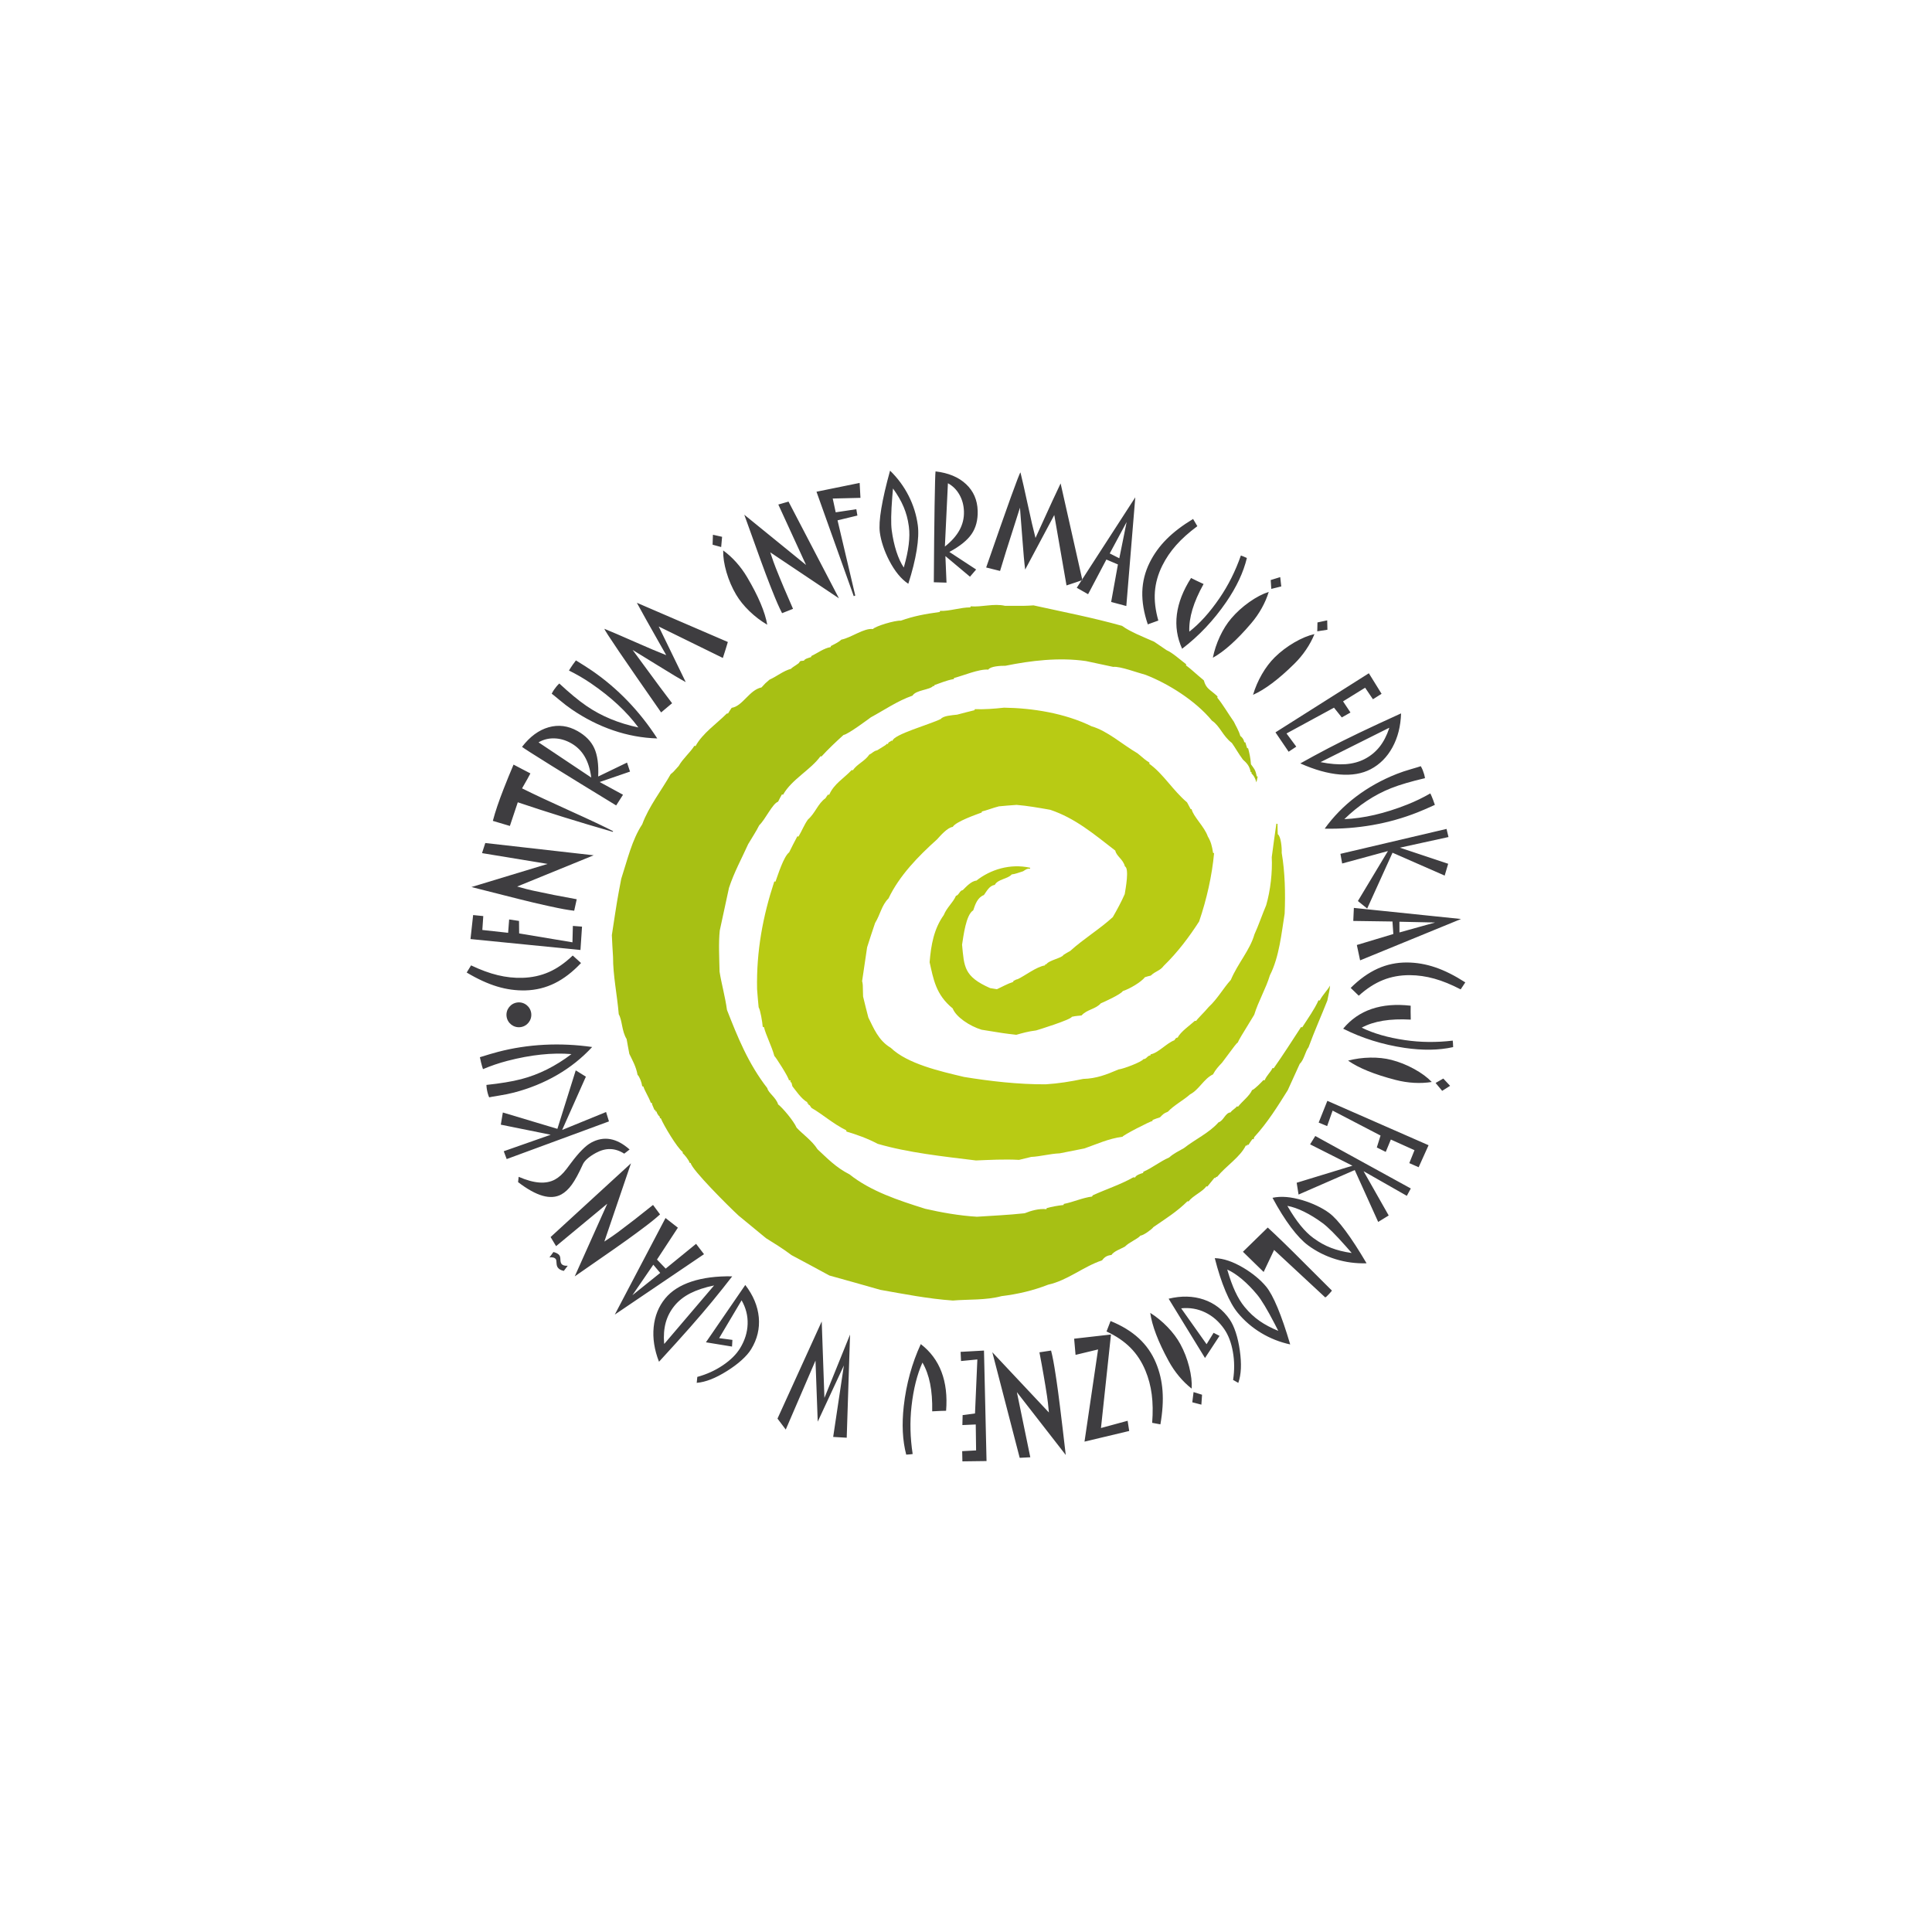 <?xml version="1.0" encoding="utf-8"?>
<!-- Generator: Adobe Illustrator 15.0.0, SVG Export Plug-In . SVG Version: 6.00 Build 0)  -->
<!DOCTYPE svg PUBLIC "-//W3C//DTD SVG 1.1//EN" "http://www.w3.org/Graphics/SVG/1.1/DTD/svg11.dtd">
<svg version="1.1" id="Warstwa_1" xmlns="http://www.w3.org/2000/svg" xmlns:xlink="http://www.w3.org/1999/xlink" x="0px" y="0px"
	 width="540px" height="540px" viewBox="0 0 540 540" enable-background="new 0 0 540 540" xml:space="preserve">
<rect fill="#FFFFFF" width="540" height="540"/>
<g>
	<path fill-rule="evenodd" clip-rule="evenodd" fill="#A7C014" d="M246.045,360.513c-4.766-1.371-9.495-2.687-14.225-4.003
		c-3.524-1.927-7.059-3.814-10.593-5.702c-2.255-1.727-5.047-3.442-7.107-4.722c-2.562-2.106-5.125-4.217-7.686-6.323
		c-2.842-2.62-13.13-12.894-13.374-14.688c-0.139-0.032-0.231-0.052-0.324-0.074c-0.131-0.745-1.608-2.467-1.906-2.669
		c-0.018-0.141-0.037-0.277-0.018-0.363c-1.522-1.064-5.446-7.68-6.099-9.393c-0.138-0.031-0.231-0.054-0.323-0.074
		c0.027-0.128,0.045-0.215,0.063-0.297c-0.566-0.534-0.911-1.194-0.939-1.511c-0.139-0.033-0.231-0.054-0.324-0.077
		c0.027-0.125,0.046-0.211,0.064-0.297c-0.139-0.031-0.231-0.055-0.324-0.074c-0.718-1.636-0.718-1.636-0.699-1.946
		c-0.139-0.032-0.231-0.053-0.324-0.075c-0.681-1.807-1.647-3.188-2.085-4.539c-0.139-0.031-0.231-0.055-0.324-0.077
		c-0.149-1.104-0.736-2.666-1.303-3.197c-0.421-2.33-1.416-4.031-2.291-5.839c-0.281-1.404-0.515-2.795-0.759-4.145
		c-1.403-2.287-1.205-5.228-2.2-6.933c-0.465-5.504-1.625-10.945-1.598-16.023c-0.143-2.04-0.24-4.07-0.336-6.1
		c1.5-9.867,1.5-9.867,2.629-15.761c1.721-5.267,2.98-10.864,5.872-15.235c1.797-4.938,5.486-9.615,7.943-13.999
		c0.704-0.551,0.704-0.551,2.247-2.291c1.183-2.09,3.19-3.723,4.382-5.633c0.093,0.021,0.185,0.043,0.324,0.074
		c1.94-3.565,5.873-6.225,8.73-9.089c0.101-0.02,0.204-0.041,0.343-0.01c0.314-0.551,0.675-1.092,1.026-1.591
		c3.066-0.451,4.929-5.017,8.337-5.7c1.027-1.145,1.027-1.145,2.22-2.163c2.214-1.006,3.786-2.427,6.064-3.059
		c0.167-0.318,1.036-0.742,2.083-1.526c0.627-0.88,0.416-0.573,1.472-0.731c0.313-0.552,1.23-0.741,2.018-1.005
		c0.027-0.128,0.046-0.212,0.064-0.298c1.732-0.803,3.489-2.181,5.408-2.496c0.027-0.127,0.045-0.213,0.064-0.297
		c0.935-0.499,2.12-1.028,2.915-1.78c2.797-0.558,6.36-3.303,8.817-2.958c0.711-0.816,6.231-2.485,7.807-2.344
		c3.64-1.3,6.678-1.847,10.893-2.434c0.029-0.128,0.047-0.213,0.064-0.298c2.754,0.102,5.716-0.998,8.489-0.982
		c0.027-0.127,0.045-0.212,0.063-0.296c3.105,0.271,6.465-0.872,9.617-0.142c5.693,0.021,5.693,0.021,7.962-0.125
		c8.222,1.812,16.308,3.368,24.752,5.722c2.137,1.607,5.992,3.123,8.971,4.437c1.15,0.757,2.293,1.555,3.479,2.365
		c1.688,0.747,3.473,2.407,5.477,3.941c-0.017,0.084-0.037,0.17-0.065,0.297c1.599,1.172,2.222,1.896,4.984,4.184
		c0.691,2.436,1.619,2.427,3.846,4.503c-0.018,0.083-0.046,0.212-0.074,0.339c1.544,1.873,2.994,4.394,4.631,6.733
		c0.528,1.149,1.339,2.362,1.813,3.989c0.308,0.16,0.976,0.894,1.088,1.722c0.093,0.022,0.185,0.043,0.325,0.076
		c0.131,0.519,0.308,1.052,0.484,1.583c0.092,0.021,0.187,0.042,0.277,0.064c0.354,1.286,0.674,2.742,0.788,4.463
		c0.816,1.17,1.254,1.404,1.61,3.36c0.091,0.021,0.186,0.043,0.276,0.064c-0.108,0.511-0.228,1.063-0.348,1.615
		c-0.466-1.446-0.726-1.817-1.405-2.509c0.029-0.127,0.046-0.213,0.065-0.299c-0.094-0.02-0.185-0.042-0.279-0.064
		c-0.309-1.721-1.107-2.529-2.167-3.488c-1.282-1.723-2.184-3.403-3.083-4.638c-2.589-1.982-3.31-4.734-5.564-6.237
		c-4.625-5.617-12.262-10.371-18.549-12.805c-2.032-0.514-7.205-2.468-9.059-2.227c-2.561-0.547-5.119-1.094-7.631-1.63
		c-7.555-1.077-15.402-0.125-22.48,1.317c-1.407-0.013-4.213,0.141-4.805,1.074c-2.632-0.207-7.04,1.719-9.56,2.341
		c-0.018,0.084-0.037,0.17-0.063,0.297c-2.177,0.39-3.539,1.056-5.428,1.69c-0.018,0.084-0.037,0.169-0.064,0.297
		c-0.093-0.021-0.186-0.043-0.278-0.064c-0.981,1.156-4.762,1.084-5.795,2.719c-4.159,1.448-7.768,3.96-11.628,6.056
		c0,0-6.505,4.875-7.636,4.926c-2.118,1.92-4.255,3.923-6.169,6.022c-0.093-0.021-0.186-0.042-0.279-0.063
		c-2.716,3.787-8.068,6.477-10.451,10.742c-0.138-0.031-0.231-0.053-0.324-0.074c-0.389,0.668-0.729,1.348-1.071,2.027
		c-1.574,0.528-3.558,4.976-5.27,6.587c-0.868,1.761-2.004,3.418-3.085,5.265c-1.782,3.959-3.941,7.875-5.37,12.229
		c-0.854,3.95-1.717,7.944-2.579,11.937c-0.365,3.484-0.135,7.597-0.053,11.496c0.507,3.284,1.562,6.961,2.07,10.692
		c2.979,7.6,5.95,15.022,11.282,21.874c0.216,1.254,2.453,2.618,3.012,4.531c1.215,0.908,4.355,4.619,5.165,6.503
		c1.616,1.757,4.288,3.578,5.85,6.036c2.675,2.489,5.172,5.118,8.947,7.018c5.895,4.707,13.619,7.248,21.138,9.612
		c4.405,1.017,9.558,1.94,14.461,2.228c4.346-0.291,8.766-0.474,13.353-0.974c1.704-0.681,3.945-1.365,6.084-1.137
		c0.028-0.129,0.049-0.215,0.066-0.297c1.397-0.392,3.122-0.709,4.717-0.874c0.024-0.128,0.044-0.214,0.063-0.297
		c2.641-0.506,5.241-1.732,7.891-2.059c0.073-0.116,0.147-0.234,0.222-0.351c3.679-1.693,7.863-3.043,11.306-5.013
		c0.148-0.012,0.344-0.012,0.528,0.034c0.129-0.597,1.5-1.083,2.223-1.273c0.028-0.126,0.054-0.255,0.074-0.341
		c2.464-1.036,4.664-2.892,7.183-3.96c1.268-1.133,2.675-1.789,4.119-2.614c3.217-2.513,7.163-4.322,9.687-7.218
		c1.465-0.466,1.896-2.683,3.378-2.789c0.434-0.656,1.239-1.004,1.775-1.685c0.094,0.021,0.187,0.042,0.325,0.074
		c1.265-1.582,3.173-2.969,3.92-4.625c0.611-0.126,2.738-2.31,3.126-2.755c0.103-0.022,0.251-0.031,0.392,0
		c0.601-1.422,1.645-2.207,2.199-3.417c0.09,0.021,0.185,0.042,0.321,0.074c2.673-3.798,5.177-7.724,7.652-11.522
		c0.094,0.02,0.185,0.042,0.325,0.074c1.541-2.41,3.49-5.125,4.553-7.557c0.092,0.022,0.187,0.042,0.325,0.076
		c0.905-1.71,2.108-2.77,2.901-4.19c-0.146,1.347-0.146,1.347-0.763,4.193c-1.621,4.132-3.589,8.493-5.255,13.058
		c-0.952,1.255-1.233,3.464-2.464,4.648c-1.108,2.422-2.225,4.886-3.344,7.346c-2.752,4.405-5.661,9.085-9.35,13.097
		c-0.095,0.199-0.141,0.414-0.186,0.625c-0.14-0.032-0.231-0.055-0.322-0.074c-0.408,0.53-0.769,1.07-1.14,1.656
		c-0.138-0.034-0.231-0.055-0.322-0.078c-0.021,0.086-0.037,0.172-0.066,0.297c-0.137-0.031-0.231-0.052-0.322-0.074
		c-1.645,3.323-5.513,5.685-8.027,8.762c-0.148,0.01-0.252,0.031-0.352,0.052c-0.021,0.086-0.038,0.171-0.066,0.297
		c-0.137-0.031-0.23-0.054-0.322-0.074c-0.657,0.785-1.322,1.613-1.989,2.44c-0.092-0.022-0.187-0.042-0.277-0.064
		c-1.174,1.601-3.666,2.544-5.005,4.239c-0.095-0.021-0.186-0.043-0.279-0.063c-3.032,3-6.17,4.907-9.547,7.249
		c-0.317,0.55-2.907,2.405-3.574,2.34c-0.905,1.04-3.121,1.821-4.369,3.096c-1.11,0.633-3.101,1.29-3.766,2.34
		c-1.196,0.126-1.918,0.538-2.612,1.494c-5.296,1.765-9.578,5.59-15.1,6.814c-4.148,1.627-8.456,2.638-13.004,3.191
		c-4.346,1.183-9.387,0.865-13.603,1.23C259.468,363.033,252.608,361.671,246.045,360.513"/>
	<path fill-rule="evenodd" clip-rule="evenodd" fill="#B8CB14" d="M278.051,247.323c-1.551,0.249-2.228,1.725-3.043,2.844
		c-1.765,0.672-2.407,2.531-2.985,4.274c-2.053,1.252-2.73,7.197-3.123,9.599c0.595,6.194,0.495,8.891,7.848,12.138
		c0.616,0.103,1.232,0.202,1.896,0.311c1.422-0.645,2.926-1.527,4.566-2.053c0.021-0.122,0.034-0.202,0.05-0.286
		c0.351-0.068,0.545-0.37,1.195-0.474c2.162-1.024,5.185-3.454,7.635-3.848c0.02-0.121,0.04-0.244,0.054-0.325
		c0.095,0.015,0.189,0.031,0.283,0.047c0.728-1.177,4.428-1.785,4.81-2.641c0.601-0.402,1.243-0.757,1.886-1.112
		c3.88-3.501,8.133-6.022,11.907-9.458c1.216-2.099,2.41-4.325,3.334-6.43c0.241-1.465,1.319-7.177,0.052-7.759
		c-0.499-2.005-2.363-2.81-2.688-4.407c-5.962-4.606-11.173-9.049-18.184-11.404c-3.357-0.59-6.339-1.118-9.409-1.37
		c-1.671,0.103-3.304,0.254-4.934,0.406c-1.622,0.404-3.392,1.118-4.76,1.438c-0.012,0.082-0.025,0.163-0.046,0.285
		c-1.502,0.548-7.226,2.537-8.101,4.022c-1.488,0.176-3.47,2.483-4.361,3.465c-5.357,4.806-10.564,10.179-13.597,16.535
		c-1.908,1.859-2.293,4.51-3.747,6.863c-0.758,2.257-1.516,4.514-2.225,6.779c-0.464,3.139-0.928,6.279-1.399,9.46
		c0.205,0.827,0.205,0.827,0.271,4.305c0.459,1.952,0.966,3.918,1.473,5.878c1.438,2.824,2.753,6.382,6.259,8.457
		c4.67,4.479,13.675,6.531,20.516,8.151c7.252,1.182,15.177,2.101,22.825,2.055c3.641-0.242,6.739-0.739,10.464-1.51
		c3.715-0.103,6.473-1.199,9.87-2.649c1.287-0.122,6.47-2.076,6.943-2.875c0.925-0.017,1.03-0.96,1.973-1.057
		c0.018-0.122,0.031-0.205,0.046-0.285c2.155-0.399,4.448-3.114,6.626-3.932c0.302-0.365,0.308-0.699,0.95-0.762
		c0.745-1.59,3.488-3.483,4.802-4.688c0.098,0.018,0.192,0.031,0.335,0.054c0.283-0.536,2.292-2.424,3.506-3.897
		c2.464-2.27,4.065-5.224,6.201-7.591c1.916-4.572,5.348-8.315,6.606-12.744c1.047-2.251,2.249-5.731,3.268-8.113
		c1.221-4.185,1.765-9.317,1.563-13.444c0.417-3.147,0.827-6.253,1.285-9.354c0.094,0.016,0.188,0.031,0.331,0.054
		c-0.012,0.959,0.025,1.926,0.063,2.892c0.882,0.561,1.177,3.825,1.099,5.192c0.917,5.412,1.071,11.325,0.825,17.006
		c-0.87,5.329-1.484,12.078-4.127,17.243c-1.077,3.625-3.227,7.243-4.378,11.022c-3.979,6.492-3.979,6.492-4.63,7.806
		c-0.38,0.231-0.38,0.231-4.368,5.593c-1.06,1.122-1.768,1.885-2.527,3.264c-2.589,1.248-3.86,4.257-6.412,5.592
		c-1.821,1.625-4.591,3.096-6.189,4.84c-1.19,0.432-1.444,0.809-2.201,1.562c-0.717,0.218-1.393,0.482-2.069,0.748
		c-0.012,0.08-0.026,0.162-0.046,0.282c-0.697,0.099-8.29,3.994-8.356,4.403c-3.932,0.524-7.146,2.047-10.654,3.271
		c-2.313,0.456-4.625,0.916-6.938,1.374c-2.694,0.103-5.35,0.879-7.947,0.998c-1.165,0.269-2.278,0.548-3.395,0.825
		c-4.197-0.226-8.128,0.009-12.046,0.163c-9.113-1.111-19.056-2.189-27.461-4.647c-2.868-1.514-5.855-2.584-8.733-3.43
		c-0.027-0.131-0.055-0.259-0.041-0.342c-3.783-1.871-6.483-4.399-9.731-6.267c-0.509-0.751-0.455-0.783-0.917-0.942
		c0.02-0.122,0.035-0.202,0.047-0.282c-0.143-0.026-0.237-0.04-0.333-0.055c0.02-0.123,0.04-0.245,0.054-0.325
		c-1.627-0.769-3.537-3.669-4.189-4.445c-0.09-0.349-0.178-0.697-0.267-1.045c-0.136-0.063-0.224-0.12-0.318-0.135
		c0.026-0.162,0.053-0.325,0.073-0.447c-0.19-0.032-0.333-0.055-0.474-0.078c-0.017-0.796-3.784-6.631-4.055-6.76
		c-0.794-2.887-2.292-5.636-2.914-8.076c-0.143-0.023-0.238-0.038-0.332-0.055c-0.113-1.396-0.651-4.66-1.148-5.49
		c-0.16-1.698-0.321-3.395-0.436-5.084c-0.203-10.683,1.615-20.327,4.813-30.078c0.093,0.014,0.189,0.031,0.331,0.054
		c0.698-1.892,2.26-6.981,3.819-8.189c0.733-1.509,1.513-3.011,2.287-4.473c0.094,0.016,0.189,0.032,0.331,0.055
		c1.011-1.714,1.547-3.213,2.625-4.75c2.099-1.829,2.766-4.434,4.915-5.963c0.201-0.344,0.451-0.678,0.699-1.013
		c0.096,0.016,0.19,0.031,0.333,0.054c1.383-3.116,4.045-4.519,6.285-6.911c0.094,0.016,0.188,0.032,0.332,0.054
		c1.212-1.764,3.329-2.505,4.608-4.385c1.055-0.495,1.026-0.918,2.19-1.188c2.485-1.516,2.485-1.516,2.681-1.817
		c0.094,0.016,0.188,0.031,0.331,0.054c0.106-0.651,0.676-0.559,0.931-0.935c0.096,0.016,0.189,0.031,0.331,0.054
		c0.293-1.788,10.536-4.627,13.502-6.106c0.734-0.925,3.089-1.041,4.577-1.216c1.629-0.444,3.253-0.848,4.875-1.25
		c0.02-0.123,0.034-0.203,0.046-0.285c2.611,0.092,5.467-0.11,8.193-0.417c7.865,0.114,16.93,1.51,24.452,5.201
		c4.506,1.32,8.522,5.025,12.876,7.573c2.265,1.916,2.265,1.916,3.323,2.589c-0.014,0.082-0.034,0.203-0.054,0.326
		c3.879,2.762,6.614,7.468,10.552,10.784c0.34,0.598,0.673,1.238,1.005,1.875c0.097,0.016,0.19,0.031,0.285,0.047
		c0.405,1.987,3.58,4.886,4.502,7.584c0.879,1.48,1.174,2.655,1.485,4.627c0.094,0.014,0.188,0.03,0.281,0.045
		c-0.582,6.254-2.044,12.823-4.187,19.113c-2.802,4.347-5.977,8.589-9.91,12.416c-1.057,1.415-2.221,1.393-3.603,2.711
		c-0.558,0.117-1.116,0.276-1.631,0.445c-1.054,1.373-4.333,3.301-6.181,3.877c-0.536,0.914-5.213,3.032-6.152,3.424
		c-1.437,1.645-3.88,1.703-5.37,3.382c-0.554,0.118-1.521,0.086-2.738,0.389c-0.129,0.771-9.661,3.729-9.964,3.804
		c-2.184,0.271-3.766,0.722-5.553,1.224c-3.531-0.41-3.531-0.41-9.692-1.416c-3.34-1.005-7.199-3.597-8.079-5.954
		c-4.77-3.869-5.406-8.313-6.455-12.914c0.391-4.78,1.175-9.289,3.951-13.18c0.893-2.192,2.554-3.424,3.408-5.375
		c0.858-0.194,1.023-1.503,1.916-1.607c0.816-0.828,2.416-2.572,3.79-2.642c3.909-3.079,9.404-4.854,15.038-3.6
		c-0.016,0.082-0.026,0.163-0.046,0.284c-0.854-0.14-1.373,0.361-1.913,0.691c-1.231,0.384-2.17,0.772-3.212,0.895
		C281.729,245.667,278.899,245.708,278.051,247.323"/>
	<path fill-rule="evenodd" clip-rule="evenodd" fill="#3E3D40" d="M134.13,295.493c1.056-0.327,1.999-0.619,2.816-0.861
		c0.818-0.243,1.575-0.454,2.255-0.631c4.189-1.091,8.495-1.751,12.926-1.981c4.431-0.226,8.888-0.021,13.38,0.624
		c-2.821,3.056-6.076,5.659-9.766,7.804c-3.688,2.146-7.717,3.785-12.087,4.925c-1.247,0.325-2.632,0.607-4.163,0.848
		c-1.535,0.245-2.433,0.402-2.705,0.475l-0.066,0.016c-0.082-0.196-0.164-0.401-0.235-0.607s-0.13-0.411-0.18-0.602
		c-0.102-0.39-0.185-0.771-0.242-1.15c-0.055-0.378-0.094-0.751-0.106-1.114c1.947-0.205,3.724-0.445,5.335-0.711
		c1.611-0.26,3.082-0.564,4.401-0.908c2.454-0.639,4.857-1.544,7.198-2.715c2.339-1.17,4.624-2.601,6.84-4.285
		c-2.714-0.223-5.564-0.171-8.546,0.146c-2.977,0.311-6.108,0.896-9.389,1.75c-1.181,0.308-2.336,0.657-3.473,1.042
		c-1.135,0.389-2.244,0.816-3.326,1.268c-0.095-0.276-0.187-0.554-0.267-0.842c-0.08-0.286-0.183-0.68-0.311-1.17
		c-0.005-0.024-0.018-0.099-0.038-0.218C134.293,296.208,134.21,295.845,134.13,295.493 M160.921,299.168l2.834,1.765l-6.631,14.891
		l12.275-5.013l0.808,2.621l-28.587,10.531l-0.82-2.187l13.122-4.61l-13.944-2.818l0.567-3.4l15.247,4.568L160.921,299.168z
		 M144.966,328.926c2.184,0.941,4.108,1.472,5.777,1.59c1.67,0.123,3.134-0.16,4.38-0.84c0.548-0.3,1.096-0.696,1.637-1.185
		c0.54-0.491,1.069-1.088,1.599-1.778c0.277-0.354,0.674-0.882,1.193-1.591c2.223-2.98,4.113-4.896,5.676-5.749
		c1.774-0.968,3.559-1.294,5.349-0.978c1.789,0.314,3.589,1.282,5.397,2.893l-1.503,1.165c-1.276-0.822-2.571-1.248-3.881-1.282
		c-1.309-0.037-2.655,0.32-4.027,1.067c-0.994,0.543-1.798,1.091-2.422,1.647c-0.618,0.552-1.052,1.108-1.29,1.674
		c-1.109,2.452-2.121,4.306-3.028,5.559c-0.909,1.249-1.891,2.163-2.94,2.737c-1.479,0.805-3.223,0.928-5.23,0.359
		c-2-0.573-4.281-1.838-6.846-3.806L144.966,328.926z M154.683,349.943c0.394,0.097,0.728,0.22,1.013,0.374
		c0.28,0.154,0.494,0.331,0.643,0.528c0.187,0.253,0.284,0.65,0.293,1.201c0.012,0.546,0.113,0.947,0.298,1.196
		c0.153,0.209,0.379,0.359,0.677,0.454c0.302,0.088,0.658,0.116,1.076,0.082l-1.096,1.445c-0.42-0.098-0.758-0.217-1.027-0.365
		c-0.264-0.154-0.481-0.343-0.649-0.565c-0.219-0.294-0.336-0.722-0.36-1.281c-0.015-0.561-0.081-0.916-0.2-1.077
		c-0.161-0.217-0.393-0.365-0.697-0.447c-0.302-0.08-0.665-0.092-1.079-0.032L154.683,349.943z M176.362,325.15l-7.445,21.872
		c0.889-0.579,1.636-1.079,2.234-1.496c0.597-0.414,1.113-0.785,1.556-1.11c1.498-1.113,3.061-2.302,4.684-3.563
		c1.627-1.268,3.34-2.618,5.134-4.066l1.958,2.641c-0.654,0.598-1.402,1.234-2.232,1.899c-0.835,0.671-1.878,1.468-3.124,2.392
		l-1.443,1.071c-1.337,0.993-3.298,2.398-5.886,4.214s-6.305,4.405-11.159,7.751l9.093-20.307l-14.306,11.856l-1.532-2.544
		L176.362,325.15z M186.012,340.441l3.457,2.703l-5.838,8.908l2.431,2.527l8.495-6.924l2.213,2.895l-24.937,16.882L186.012,340.441z
		 M182.602,353.488l-5.846,8.532l7.775-6.239L182.602,353.488z M184.193,380.613c-1.304-3.346-1.799-6.566-1.49-9.677
		c0.31-3.11,1.386-5.781,3.225-8.021c1.713-2.084,4.165-3.654,7.353-4.711c3.192-1.054,6.979-1.542,11.376-1.464
		c-0.878,1.131-1.774,2.277-2.694,3.432c-0.919,1.155-1.881,2.346-2.892,3.574c-1.752,2.133-3.817,4.548-6.189,7.245
		C190.507,373.688,187.612,376.895,184.193,380.613z M199.59,359.285c-2.657,0.551-4.877,1.29-6.663,2.201
		c-1.782,0.916-3.244,2.064-4.381,3.448c-1.163,1.416-1.984,2.983-2.467,4.713c-0.476,1.73-0.628,3.672-0.458,5.819l0.063,0.14
		L199.59,359.285z M197.308,375.178l11.002-16.021c2.225,2.893,3.482,5.91,3.775,9.045c0.287,3.135-0.424,6.101-2.133,8.898
		c-0.594,0.974-1.474,1.987-2.643,3.044c-1.169,1.056-2.539,2.072-4.105,3.054c-1.598,1.002-3.1,1.785-4.504,2.336
		c-1.4,0.545-2.712,0.873-3.925,0.97l-0.046,0.074l0.169-1.729c2.633-0.72,5.022-1.811,7.162-3.261
		c2.146-1.447,3.747-3.04,4.8-4.765c1.326-2.173,2.032-4.428,2.103-6.749c0.079-2.329-0.486-4.536-1.684-6.629l-6.276,10.568
		l3.709,0.494l-0.111,1.861L197.308,375.178z M217.313,396.501l12.36-27.149l0.755,21.368l7.163-17.703l-0.931,28.83l-3.783-0.221
		l2.991-19.977l-7.31,15.709l-0.625-17.072l-8.311,19.279L217.313,396.501z M253.292,406.586c-0.52-1.994-0.835-4.12-0.949-6.388
		c-0.109-2.264-0.024-4.656,0.258-7.177c0.346-3.077,0.918-6.072,1.717-8.984c0.798-2.906,1.813-5.695,3.044-8.356
		c2.684,2.069,4.617,4.659,5.794,7.776c1.184,3.11,1.611,6.735,1.282,10.857c-0.485,0.004-1.022,0.018-1.619,0.043
		c-0.589,0.02-1.349,0.063-2.266,0.114c0.059-2.933-0.136-5.511-0.583-7.742c-0.447-2.236-1.159-4.2-2.14-5.882
		c-0.751,1.661-1.378,3.509-1.89,5.545c-0.51,2.032-0.898,4.247-1.165,6.637c-0.244,2.179-0.343,4.386-0.287,6.616
		c0.054,2.235,0.257,4.488,0.606,6.757c-0.376,0.069-0.937,0.125-1.672,0.163L253.292,406.586z M268.994,408.455l-0.061-2.852
		l3.889-0.209l-0.095-7.251l-3.74,0.169l0.072-2.79l3.459-0.459l0.656-15.093l-4.565,0.443l-0.117-2.563l6.536-0.363l0.713,30.88
		L268.994,408.455z M277.354,377.953l15.819,16.844c-0.096-1.057-0.185-1.952-0.271-2.672c-0.085-0.725-0.171-1.353-0.251-1.896
		c-0.279-1.847-0.597-3.786-0.95-5.811c-0.352-2.032-0.74-4.179-1.175-6.44l3.249-0.491c0.221,0.856,0.432,1.816,0.629,2.863
		c0.2,1.052,0.413,2.345,0.645,3.881l0.269,1.778c0.249,1.647,0.571,4.033,0.956,7.172c0.39,3.137,0.932,7.637,1.608,13.492
		l-13.661-17.564l3.751,18.201l-2.963,0.157L277.354,377.953z M303.123,402.939l3.791-25.766l-6.293,1.519l-0.396-4.522l10.295-1.17
		l-2.795,26.136l7.45-2.026l0.443,2.852L303.123,402.939z M309.278,372.151l1.11-2.874l-0.028-0.063
		c3.211,1.305,5.855,2.921,7.939,4.845c2.085,1.922,3.686,4.22,4.8,6.895c1.021,2.459,1.635,5.063,1.833,7.82
		c0.205,2.756,0.008,5.87-0.598,9.338l-2.3-0.425c0.225-2.94,0.19-5.587-0.12-7.942c-0.306-2.355-0.895-4.576-1.768-6.675
		c-1.034-2.484-2.428-4.608-4.169-6.364C314.234,374.944,312.005,373.428,309.278,372.151z M333.248,391.942l0.357-2.849
		l2.372,0.736l-0.188,2.777L333.248,391.942z M333.077,388.125c-1.259-0.981-2.436-2.126-3.531-3.443
		c-1.1-1.31-2.07-2.743-2.918-4.296c-1.471-2.698-2.635-5.168-3.486-7.411c-0.854-2.239-1.401-4.249-1.646-6.024
		c1.749,1.104,3.368,2.432,4.854,3.972c1.484,1.544,2.666,3.123,3.548,4.741c1.074,1.964,1.896,4.085,2.476,6.358
		C332.949,384.3,333.183,386.332,333.077,388.125z M336.801,379.563l-10.165-16.567c3.55-0.856,6.817-0.779,9.802,0.231
		c2.978,1.01,5.401,2.865,7.263,5.566c0.645,0.939,1.213,2.156,1.705,3.652c0.49,1.498,0.859,3.163,1.122,4.992
		c0.266,1.868,0.365,3.559,0.3,5.063c-0.072,1.504-0.306,2.835-0.711,3.982l0.048,0.071l-1.51-0.856
		c0.413-2.697,0.392-5.324-0.066-7.87c-0.448-2.548-1.251-4.657-2.397-6.321c-1.448-2.099-3.218-3.657-5.313-4.669
		c-2.095-1.019-4.34-1.401-6.741-1.158l7.104,10.032l1.96-3.186l1.656,0.858L336.801,379.563z M360.616,375.774
		c-2.915-0.633-5.633-1.71-8.141-3.224c-2.512-1.518-4.681-3.386-6.52-5.608c-1.18-1.426-2.318-3.446-3.427-6.073
		c-1.102-2.626-2.106-5.696-2.994-9.213c1.222,0.037,2.489,0.273,3.812,0.726c1.321,0.445,2.718,1.104,4.191,1.976
		c1.253,0.745,2.436,1.57,3.54,2.484c1.11,0.918,2.038,1.835,2.801,2.757c1.007,1.219,2.075,3.181,3.209,5.906
		C358.221,368.224,359.397,371.649,360.616,375.774z M348.023,365.471c1.188,1.438,2.526,2.679,4.011,3.719
		c1.487,1.04,3.237,1.972,5.25,2.789c-0.251-0.478-0.605-1.171-1.065-2.076c-2.032-3.914-3.635-6.578-4.81-8
		c-1.397-1.689-2.821-3.141-4.274-4.368c-1.456-1.219-2.826-2.114-4.113-2.692l0.091,0.32c1.297,4.485,2.867,7.837,4.705,10.062
		L348.023,365.471z M353.192,355.522l-5.787-5.65l6.936-6.77c2.618,2.407,5.973,5.661,10.055,9.764
		c4.089,4.106,6.721,6.727,7.888,7.869c-0.133,0.165-0.268,0.327-0.41,0.494c-0.14,0.159-0.305,0.339-0.493,0.548l0.021-0.026
		c-0.134,0.149-0.354,0.368-0.647,0.657l-0.343,0.23l-14.295-13.277L353.192,355.522z M381.96,353.093
		c-2.983,0.091-5.879-0.295-8.677-1.157c-2.807-0.865-5.361-2.152-7.685-3.865c-1.488-1.097-3.081-2.787-4.794-5.064
		c-1.704-2.281-3.421-5.02-5.134-8.217c1.194-0.257,2.481-0.334,3.875-0.217c1.388,0.114,2.903,0.414,4.542,0.901
		c1.396,0.42,2.743,0.938,4.036,1.557c1.3,0.622,2.424,1.287,3.387,1.998c1.271,0.938,2.78,2.584,4.539,4.956
		C377.808,346.346,379.777,349.384,381.96,353.093z M367.247,346.141c1.502,1.107,3.101,1.99,4.791,2.639
		c1.696,0.652,3.617,1.13,5.77,1.436c-0.359-0.399-0.87-0.991-1.534-1.757c-2.918-3.306-5.12-5.504-6.603-6.597
		c-1.764-1.303-3.5-2.363-5.207-3.203c-1.703-0.831-3.251-1.367-4.639-1.616l0.165,0.285c2.341,4.036,4.677,6.912,6.998,8.625
		L367.247,346.141z M362.951,333.884l-0.525-3.298l15.585-4.765l-11.834-5.975l1.448-2.329l26.699,14.665l-1.11,2.056l-12.089-6.883
		l7.021,12.376l-2.938,1.801l-6.556-14.503L362.951,333.884z M396.515,326.244l-2.61-1.15l1.45-3.614l-6.609-2.978l-1.427,3.46
		l-2.498-1.245l1.045-3.328l-13.398-6.972l-1.53,4.325l-2.37-0.979l2.43-6.075l28.29,12.404L396.515,326.244z M403.092,304.895
		l-1.838-2.203l2.152-1.234l1.901,2.034L403.092,304.895z M400.184,302.414c-1.58,0.254-3.219,0.334-4.926,0.24
		c-1.711-0.091-3.42-0.36-5.133-0.8c-2.978-0.765-5.579-1.599-7.797-2.504c-2.224-0.901-4.065-1.873-5.533-2.906
		c2.005-0.525,4.077-0.803,6.216-0.839c2.141-0.034,4.103,0.179,5.89,0.639c2.166,0.557,4.279,1.399,6.337,2.527
		C397.3,299.901,398.943,301.115,400.184,302.414z M406.164,292.668c-2.013,0.45-4.149,0.69-6.416,0.725
		c-2.266,0.028-4.655-0.137-7.165-0.508c-3.064-0.452-6.036-1.131-8.92-2.03c-2.877-0.899-5.629-2.013-8.245-3.335
		c2.162-2.609,4.819-4.45,7.975-5.519c3.148-1.073,6.789-1.376,10.897-0.902c-0.015,0.482-0.017,1.022-0.015,1.619
		c0,0.588,0.015,1.351,0.037,2.267c-2.929-0.16-5.513-0.054-7.762,0.313c-2.247,0.369-4.234,1.012-5.95,1.934
		c1.633,0.808,3.458,1.499,5.473,2.081c2.016,0.582,4.214,1.046,6.596,1.396c2.167,0.32,4.37,0.497,6.601,0.517
		c2.235,0.026,4.493-0.097,6.773-0.371c0.055,0.38,0.093,0.941,0.106,1.679L406.164,292.668z M379.773,278.302l-2.213-2.145
		l-0.066-0.002c2.456-2.444,4.977-4.248,7.561-5.416c2.583-1.166,5.323-1.743,8.222-1.723c2.66,0.019,5.299,0.473,7.913,1.368
		c2.616,0.887,5.405,2.287,8.366,4.197l-1.294,1.956c-2.618-1.359-5.067-2.361-7.357-2.995c-2.287-0.64-4.562-0.965-6.834-0.981
		c-2.692-0.018-5.19,0.434-7.485,1.35C384.28,274.826,382.017,276.288,379.773,278.302z M380.152,268.423l-0.911-4.294l10.199-3.07
		l-0.241-3.497l-10.956-0.157l0.167-3.641l29.952,3.098L380.152,268.423z M391.153,260.621l9.96-2.778l-9.97-0.218L391.153,260.621z
		 M382.133,253.94l-2.597-2.099l8.394-13.969l-12.793,3.478l-0.483-2.699l29.657-6.966l0.548,2.269l-13.587,2.975l13.499,4.498
		l-0.979,3.306l-14.578-6.394L382.133,253.94z M401.051,224.965c-1.008,0.454-1.907,0.859-2.69,1.2
		c-0.781,0.341-1.507,0.64-2.163,0.899c-4.022,1.593-8.217,2.774-12.585,3.542c-4.371,0.764-8.818,1.102-13.357,1.01
		c2.426-3.375,5.342-6.357,8.741-8.935c3.4-2.578,7.197-4.698,11.396-6.359c1.2-0.474,2.542-0.927,4.028-1.349
		c1.493-0.432,2.367-0.697,2.626-0.799l0.066-0.026c0.103,0.186,0.211,0.378,0.306,0.573c0.098,0.198,0.18,0.392,0.254,0.577
		c0.149,0.373,0.273,0.742,0.38,1.114c0.101,0.365,0.186,0.732,0.239,1.091c-1.903,0.441-3.639,0.896-5.207,1.355
		c-1.57,0.454-2.992,0.938-4.257,1.438c-2.36,0.934-4.633,2.124-6.812,3.572c-2.181,1.447-4.273,3.145-6.27,5.085
		c2.721-0.111,5.545-0.508,8.465-1.185c2.917-0.674,5.953-1.636,9.104-2.883c1.134-0.45,2.241-0.935,3.32-1.457
		c1.079-0.525,2.127-1.083,3.146-1.664c0.13,0.262,0.255,0.528,0.369,0.803c0.114,0.274,0.266,0.652,0.451,1.125
		c0.009,0.022,0.031,0.094,0.065,0.209C400.802,224.276,400.928,224.625,401.051,224.965z M391.601,199.395
		c-0.108,3.59-0.911,6.749-2.409,9.491c-1.502,2.741-3.538,4.781-6.104,6.123c-2.39,1.249-5.262,1.736-8.607,1.463
		c-3.349-0.276-7.025-1.305-11.043-3.096c1.248-0.7,2.521-1.403,3.82-2.107c1.299-0.705,2.646-1.423,4.057-2.16
		c2.446-1.279,5.29-2.695,8.528-4.252C383.081,203.306,386.998,201.483,391.601,199.395z M369.093,213.016
		c2.66,0.528,4.992,0.715,6.994,0.575c1.996-0.147,3.791-0.632,5.379-1.461c1.625-0.849,2.994-1.973,4.113-3.377
		c1.114-1.403,2.014-3.133,2.695-5.176l-0.003-0.154L369.093,213.016z M386.153,193.92l-2.416,1.521l-2.181-3.223l-6.167,3.815
		l2.073,3.118l-2.429,1.373l-2.177-2.727l-13.271,7.21l2.729,3.684l-2.137,1.419l-3.679-5.413l26.102-16.516L386.153,193.92z
		 M371.02,176.013l-2.839,0.441l0.055-2.481l2.721-0.584L371.02,176.013z M367.396,177.23c-0.599,1.482-1.372,2.929-2.335,4.344
		c-0.956,1.419-2.066,2.747-3.325,3.989c-2.189,2.158-4.243,3.957-6.164,5.394c-1.915,1.439-3.697,2.52-5.339,3.245
		c0.583-1.987,1.414-3.909,2.48-5.76c1.076-1.854,2.271-3.424,3.58-4.719c1.597-1.571,3.406-2.946,5.431-4.131
		C363.757,178.407,365.643,177.623,367.396,177.23z M358.118,163.91l-2.789,0.688l-0.16-2.477l2.658-0.818L358.118,163.91z
		 M354.614,165.44c-0.464,1.527-1.112,3.037-1.946,4.529c-0.831,1.497-1.821,2.917-2.967,4.263c-1.992,2.341-3.883,4.313-5.67,5.91
		c-1.784,1.603-3.463,2.834-5.036,3.699c0.406-2.03,1.068-4.017,1.971-5.954c0.907-1.94,1.961-3.609,3.154-5.013
		c1.45-1.705,3.135-3.233,5.051-4.588C351.092,166.928,352.901,165.983,354.614,165.44z M348.508,155.951
		c-0.479,2.004-1.199,4.03-2.161,6.084c-0.968,2.051-2.164,4.124-3.597,6.216c-1.75,2.555-3.664,4.931-5.736,7.126
		c-2.069,2.191-4.273,4.178-6.611,5.949c-1.396-3.086-1.888-6.281-1.465-9.585c0.417-3.303,1.738-6.705,3.966-10.19
		c0.431,0.224,0.911,0.464,1.449,0.721c0.532,0.258,1.22,0.579,2.053,0.962c-1.427,2.561-2.466,4.931-3.119,7.112
		c-0.654,2.182-0.948,4.25-0.871,6.196c1.441-1.114,2.863-2.451,4.271-4.007c1.404-1.556,2.786-3.33,4.146-5.314
		c1.239-1.808,2.361-3.713,3.361-5.707c0.998-1.998,1.878-4.083,2.635-6.25c0.361,0.117,0.885,0.33,1.552,0.639L348.508,155.951z
		 M323.756,173.448l-2.897,1.046l-0.028,0.063c-1.122-3.28-1.637-6.334-1.554-9.17c0.086-2.835,0.769-5.551,2.056-8.145
		c1.185-2.385,2.749-4.555,4.699-6.514c1.944-1.963,4.426-3.855,7.438-5.678l1.193,2.017c-2.37,1.758-4.343,3.52-5.918,5.301
		c-1.576,1.774-2.867,3.677-3.878,5.713c-1.196,2.411-1.887,4.855-2.07,7.322C322.613,167.874,322.934,170.551,323.756,173.448z
		 M314.809,169.385l-4.239-1.137l1.892-10.48l-3.226-1.375l-5.112,9.691l-3.167-1.801l16.358-25.281L314.809,169.385z
		 M312.851,156.042l2.046-10.136l-4.722,8.782L312.851,156.042z M302.526,162.132c-0.648,0.235-1.331,0.47-2.038,0.707
		c-0.708,0.243-1.506,0.505-2.394,0.787l-3.422-19.675l-8.135,15.25c-0.239-1.822-0.505-4.738-0.793-8.743
		c-0.289-4.011-0.512-6.862-0.662-8.554c-0.313,1.016-0.808,2.571-1.484,4.669c-1.815,5.624-3.173,9.96-4.077,13.009l-3.883-0.968
		c2.958-8.539,5.245-15.066,6.866-19.567c1.628-4.501,2.532-6.841,2.715-7.013c0.465,1.858,1.14,4.836,2.027,8.934
		c0.882,4.104,1.61,7.238,2.181,9.392c0.374-0.819,0.931-2.04,1.661-3.653c2.376-5.236,4.16-9.102,5.357-11.59L302.526,162.132z
		 M265.351,154.274l7.484,4.905l-1.725,2.012l-6.868-5.763l0.31,7.42l-3.549-0.104c0.056-8.5,0.125-15.638,0.217-21.407
		c0.091-5.764,0.181-8.963,0.266-9.579c3.597,0.416,6.442,1.602,8.523,3.555c2.089,1.957,3.171,4.441,3.256,7.463
		c0.071,2.569-0.493,4.728-1.693,6.479C270.379,151.006,268.301,152.68,265.351,154.274z M264.099,152.762
		c1.85-1.46,3.21-2.993,4.086-4.605c0.878-1.604,1.294-3.329,1.242-5.178c-0.048-1.739-0.47-3.314-1.265-4.712
		c-0.789-1.397-1.861-2.462-3.216-3.199L264.099,152.762z M248.776,131.546c2.139,2.083,3.873,4.434,5.197,7.046
		c1.326,2.62,2.176,5.353,2.557,8.213c0.244,1.833,0.138,4.151-0.313,6.966c-0.457,2.811-1.233,5.947-2.346,9.399
		c-1.013-0.68-1.963-1.551-2.846-2.635c-0.882-1.079-1.72-2.375-2.505-3.894c-0.67-1.296-1.235-2.625-1.687-3.985
		c-0.454-1.366-0.757-2.636-0.914-3.823c-0.209-1.566-0.074-3.795,0.41-6.708C246.81,139.218,247.626,135.691,248.776,131.546z
		 M253.998,146.958c-0.247-1.85-0.724-3.612-1.432-5.279c-0.709-1.673-1.7-3.389-2.973-5.147c-0.038,0.535-0.108,1.313-0.199,2.325
		c-0.349,4.396-0.402,7.504-0.16,9.332c0.29,2.173,0.73,4.16,1.311,5.971c0.588,1.804,1.276,3.289,2.063,4.461l0.091-0.318
		c1.277-4.491,1.723-8.167,1.34-11.027L253.998,146.958z M240.273,134.979l0.228,4.173l-7.751,0.19l0.831,3.851l5.764-0.863
		l0.301,1.767l-5.551,1.338l4.954,21.028l-0.424,0.162l-10.413-29.186L240.273,134.979z M234.487,167.232l-19.201-12.853
		c0.331,1.009,0.619,1.862,0.867,2.545c0.245,0.685,0.468,1.28,0.671,1.791c0.688,1.735,1.432,3.553,2.231,5.446
		c0.8,1.899,1.662,3.904,2.595,6.011l-3.056,1.209c-0.41-0.785-0.828-1.673-1.258-2.647c-0.431-0.981-0.929-2.194-1.502-3.636
		l-0.661-1.672c-0.613-1.549-1.463-3.804-2.546-6.775c-1.083-2.97-2.622-7.231-4.599-12.785l17.264,14.04l-7.752-16.888l2.852-0.821
		L234.487,167.232z M201.827,150.04l-0.257,2.859l-2.396-0.652l0.091-2.782L201.827,150.04z M202.132,153.85
		c1.292,0.939,2.51,2.042,3.65,3.316c1.143,1.272,2.164,2.67,3.064,4.194c1.564,2.646,2.813,5.073,3.743,7.284
		c0.934,2.208,1.55,4.197,1.857,5.964c-1.789-1.043-3.452-2.315-4.989-3.799c-1.539-1.492-2.775-3.029-3.713-4.615
		c-1.14-1.927-2.036-4.017-2.696-6.269C202.392,157.667,202.09,155.646,202.132,153.85z M203.434,179.44
		c-0.189,0.663-0.401,1.353-0.625,2.064c-0.22,0.715-0.475,1.514-0.769,2.398l-17.929-8.796l7.555,15.545
		c-1.613-0.876-4.13-2.376-7.539-4.498c-3.415-2.124-5.853-3.62-7.309-4.492c0.638,0.852,1.604,2.166,2.902,3.949
		c3.486,4.771,6.196,8.419,8.131,10.943l-3.066,2.573c-5.17-7.413-9.105-13.101-11.795-17.058c-2.684-3.962-4.045-6.067-4.077-6.32
		c1.777,0.718,4.582,1.923,8.419,3.614c3.838,1.699,6.802,2.95,8.88,3.754c-0.444-0.785-1.104-1.95-1.98-3.492
		c-2.838-4.999-4.917-8.713-6.228-11.144L203.434,179.44z M160.971,184.582c0.94,0.581,1.778,1.099,2.498,1.559
		c0.721,0.458,1.375,0.891,1.956,1.289c3.57,2.445,6.894,5.263,9.975,8.455c3.078,3.196,5.844,6.695,8.304,10.509
		c-4.154-0.124-8.255-0.872-12.293-2.251c-4.04-1.377-7.919-3.34-11.646-5.893c-1.063-0.728-2.188-1.588-3.371-2.585
		c-1.192-0.996-1.901-1.572-2.132-1.731l-0.056-0.037c0.096-0.192,0.195-0.387,0.304-0.577c0.109-0.19,0.223-0.367,0.337-0.532
		c0.226-0.332,0.461-0.643,0.71-0.937c0.247-0.29,0.503-0.563,0.771-0.811c1.432,1.334,2.778,2.519,4.035,3.56
		c1.255,1.046,2.45,1.955,3.575,2.725c2.093,1.433,4.351,2.654,6.769,3.65c2.42,0.998,4.997,1.784,7.723,2.354
		c-1.613-2.194-3.521-4.313-5.716-6.356c-2.19-2.041-4.686-4.02-7.481-5.936c-1.006-0.69-2.03-1.333-3.064-1.939
		c-1.039-0.599-2.087-1.159-3.141-1.677c0.147-0.254,0.297-0.505,0.462-0.754c0.163-0.248,0.391-0.583,0.68-1.005
		c0.013-0.019,0.06-0.077,0.137-0.17C160.537,185.173,160.757,184.873,160.971,184.582z M167.196,217.036l8.06-3.89l0.836,2.515
		l-8.479,2.917l6.521,3.554l-1.914,2.989c-7.259-4.425-13.341-8.161-18.24-11.211c-4.895-3.046-7.59-4.77-8.073-5.161
		c2.208-2.869,4.691-4.696,7.436-5.476c2.753-0.781,5.44-0.43,8.074,1.053c2.24,1.262,3.798,2.858,4.682,4.788
		C166.985,211.042,167.349,213.685,167.196,217.036z M165.257,217.329c-0.3-2.337-0.914-4.293-1.842-5.875
		c-0.923-1.579-2.188-2.823-3.8-3.731c-1.515-0.855-3.083-1.304-4.691-1.344c-1.604-0.043-3.069,0.329-4.398,1.111L165.257,217.329z
		 M143.539,213.709c0.567,0.296,1.389,0.723,2.458,1.289c1.072,0.561,1.821,0.954,2.252,1.172c-0.393,0.78-1.142,2.128-2.252,4.037
		c-0.037,0.064-0.063,0.115-0.076,0.148c3.319,1.65,7.834,3.764,13.54,6.339c5.709,2.583,9.679,4.457,11.911,5.633l-0.105,0.174
		c-4.768-1.376-9.357-2.751-13.764-4.121c-4.401-1.369-8.662-2.75-12.78-4.136l-2.21,6.61l-4.763-1.417
		c0.335-1.278,0.755-2.662,1.266-4.171c0.509-1.504,1.098-3.099,1.76-4.789c0.451-1.152,0.905-2.295,1.364-3.419
		C142.598,215.935,143.066,214.822,143.539,213.709z M165.936,239.056l-21.392,8.731c1.021,0.29,1.889,0.527,2.594,0.706
		c0.705,0.179,1.323,0.327,1.86,0.444c1.823,0.401,3.746,0.801,5.763,1.198c2.022,0.398,4.167,0.804,6.435,1.209l-0.707,3.209
		c-0.881-0.1-1.85-0.248-2.899-0.437c-1.054-0.192-2.338-0.457-3.854-0.79l-1.754-0.385c-1.629-0.358-3.973-0.915-7.042-1.679
		c-3.067-0.762-7.461-1.869-13.17-3.334l21.292-6.461l-18.334-3.019l0.914-2.824L165.936,239.056z M132.242,255.761l2.836,0.287
		l-0.264,3.884l7.208,0.79l0.287-3.733l2.759,0.414l0.036,3.489l14.897,2.489l0.118-4.584l2.558,0.198l-0.436,6.529l-30.736-3.054
		L132.242,255.761z M160.076,267.07l2.285,2.065l0.07-0.001c-2.37,2.529-4.827,4.419-7.369,5.676
		c-2.542,1.256-5.26,1.928-8.157,2.01c-2.661,0.071-5.312-0.288-7.957-1.09c-2.646-0.797-5.482-2.099-8.505-3.904l1.222-1.998
		c2.664,1.265,5.146,2.181,7.458,2.735c2.306,0.561,4.592,0.806,6.865,0.743c2.689-0.074,5.171-0.614,7.434-1.611
		C155.693,270.697,157.906,269.157,160.076,267.07z"/>
	<path fill-rule="evenodd" clip-rule="evenodd" fill="#3E3D40" d="M148.482,283.243c0.221,1.906-1.146,3.629-3.052,3.852
		c-1.906,0.22-3.629-1.148-3.849-3.052c-0.221-1.907,1.145-3.629,3.05-3.852C146.538,279.971,148.262,281.339,148.482,283.243"/>
</g>
</svg>
